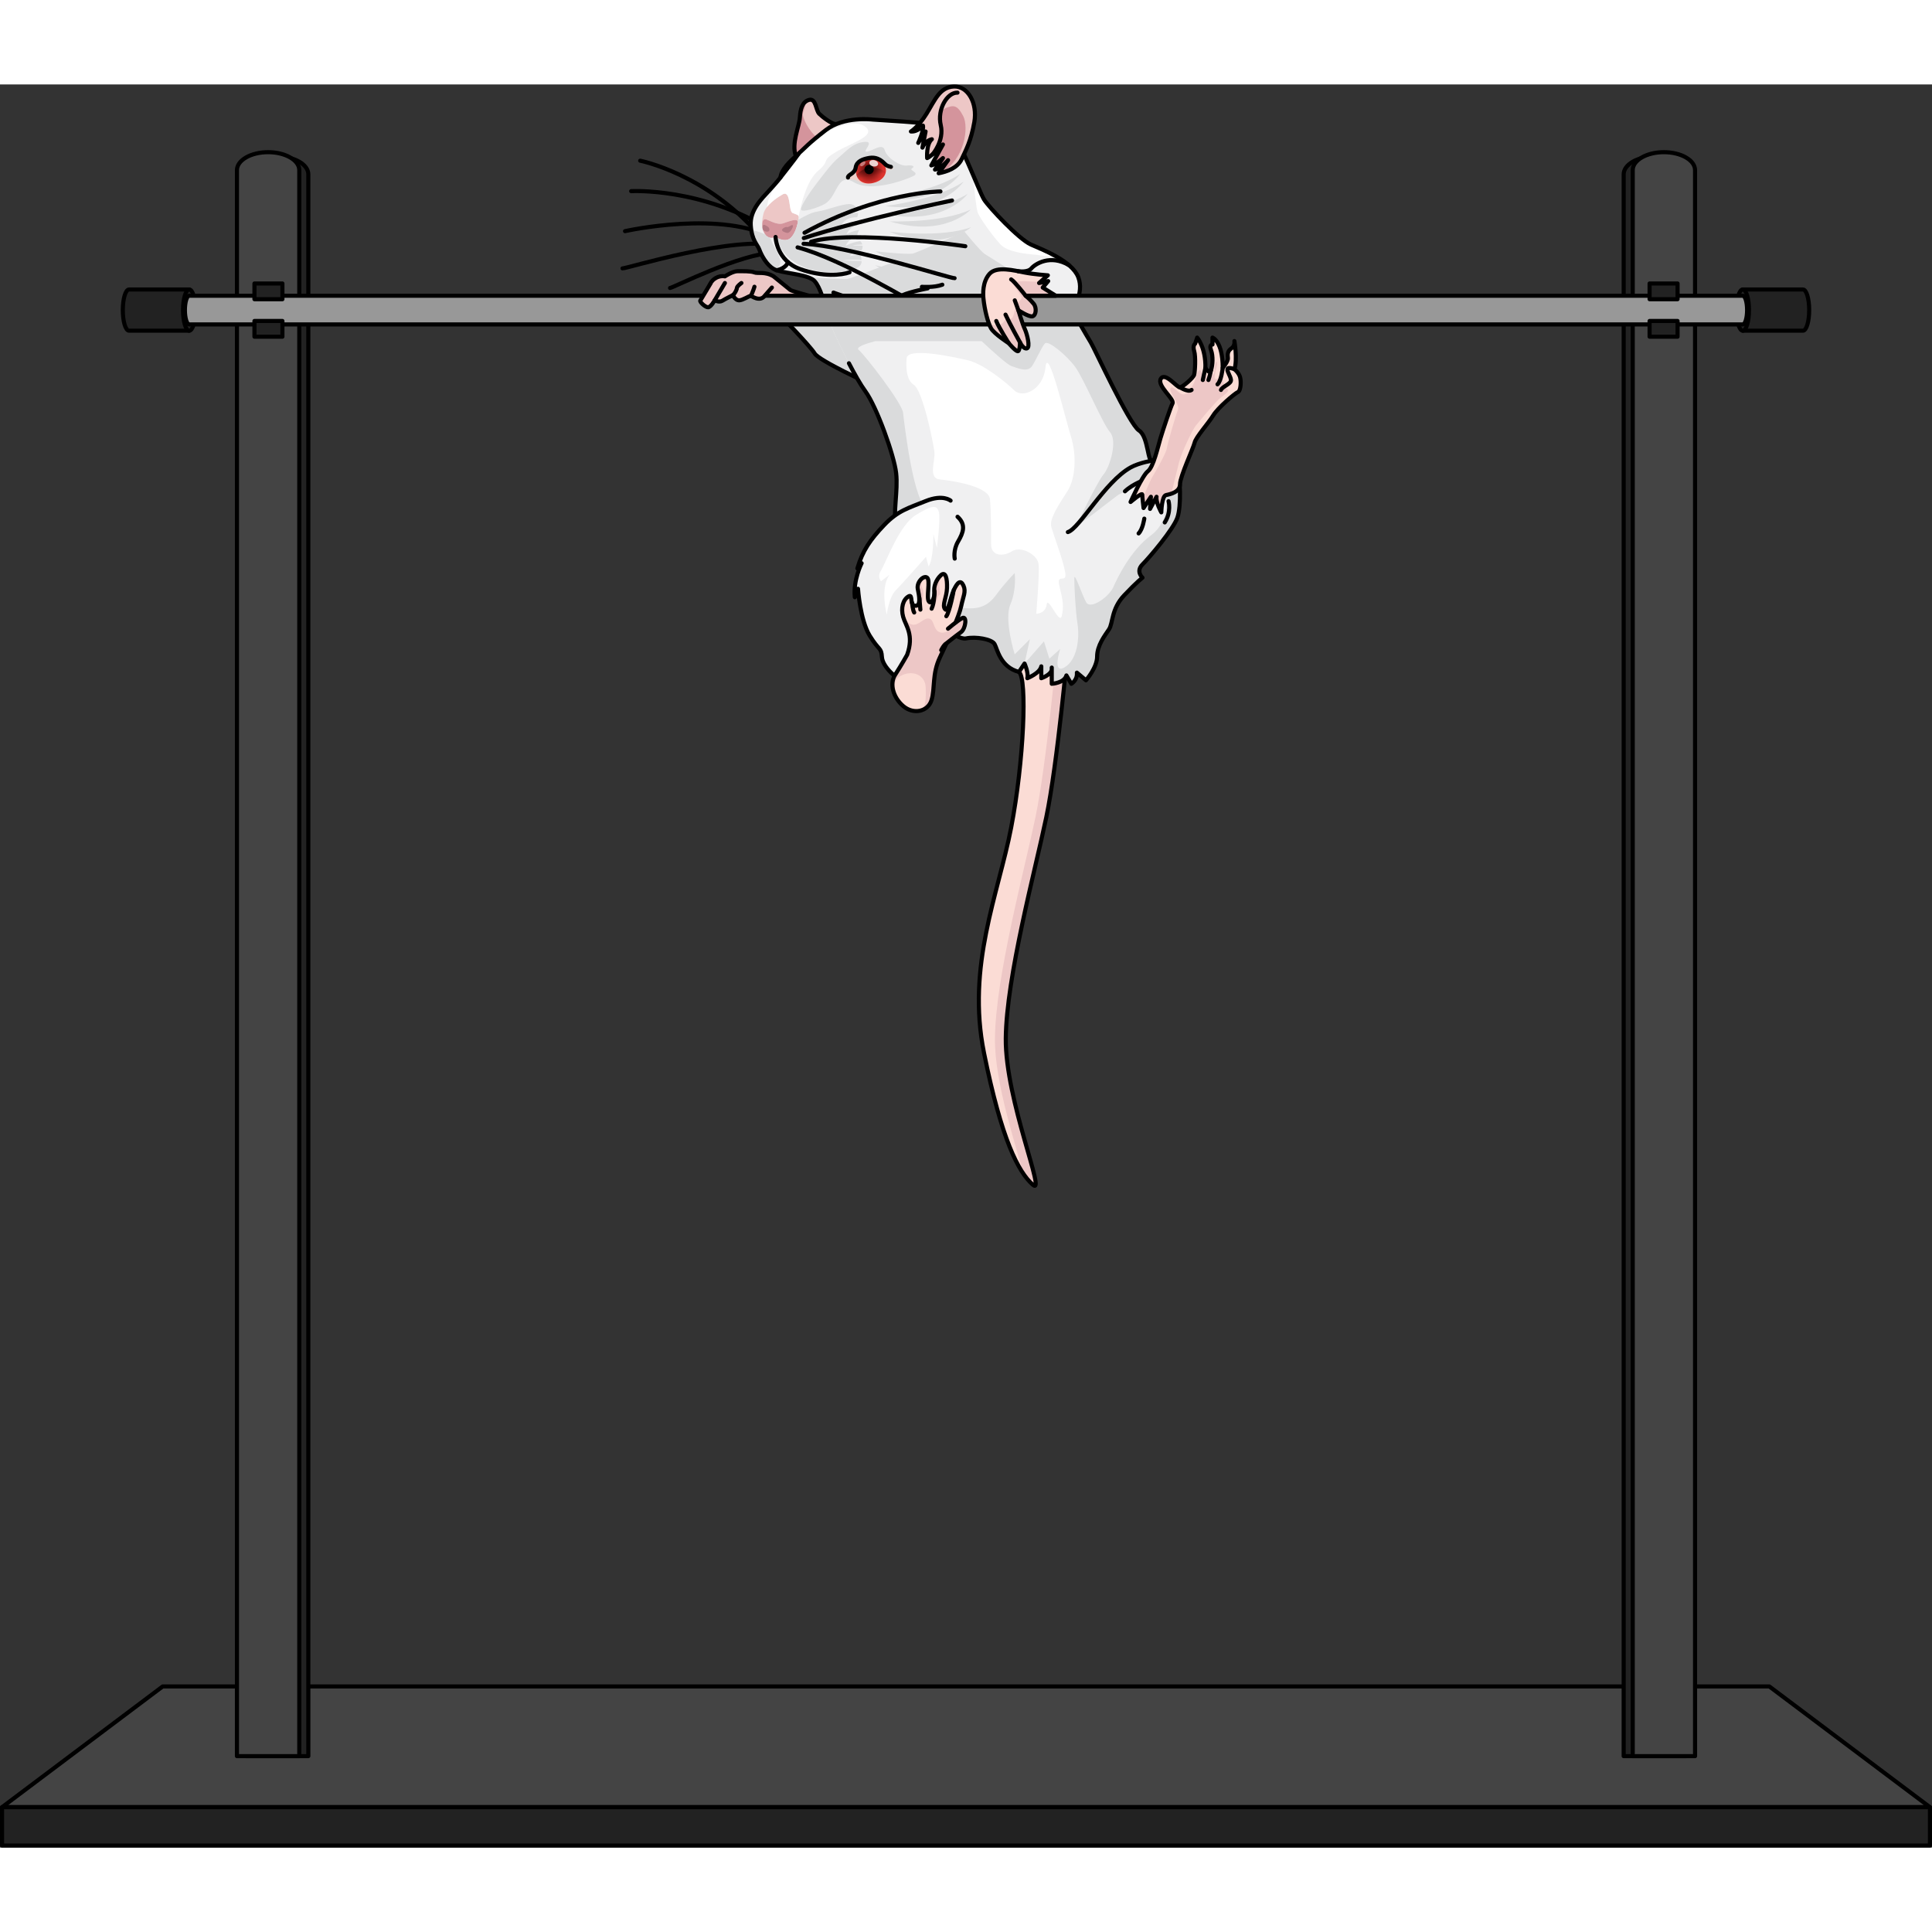 <?xml version="1.0" encoding="utf-8"?>
<!-- Created by: Science Figures, www.sciencefigures.org, Generator: Science Figures Editor -->
<svg version="1.1" id="Camada_1" xmlns="http://www.w3.org/2000/svg" xmlns:xlink="http://www.w3.org/1999/xlink" 
	 width="800px" height="800px" viewBox="0 0 471.504 430.289" enable-background="new 0 0 471.504 430.289"
	 xml:space="preserve">
<rect x="0" y="0" width="471.504" height="430.289" fill="#333333" stroke="none"/>
<g>
	<g>
		<path fill="#FBDCD5" d="M249.695,136.723c0,0-3.063,5.119-1.019,6.652c2.044,1.533,1.214,21.81-1.905,37.991
			c-3.119,16.18-10.917,33.726-6.628,54.975s8.383,29.047,11.892,32.166c3.509,3.119-6.717-20.664-6.575-35.675
			c0.142-15.011,7.16-40.939,9.889-54c2.729-13.061,5.263-41.329,5.263-41.329L249.695,136.723z"/>
		<path fill="#EDC7C6" d="M260.612,137.503l-10.917-0.78c0,0-0.042,0.071-0.104,0.181l8.376,0.598c0,0-2.534,28.267-5.263,41.328
			c-2.729,13.061-9.747,38.989-9.889,54c-0.102,10.889,5.247,26.386,6.855,32.89c0.813,1.209,1.603,2.108,2.366,2.785
			c3.509,3.119-6.717-20.664-6.575-35.675c0.142-15.011,7.16-40.939,9.889-54C258.078,165.77,260.612,137.503,260.612,137.503z"/>
		<path fill="none" stroke="#000000" stroke-linecap="round" stroke-linejoin="round" stroke-miterlimit="10" d="M249.695,136.723
			c0,0-3.063,5.119-1.019,6.652c2.044,1.533,1.214,21.81-1.905,37.991c-3.119,16.18-10.917,33.726-6.628,54.975
			s8.383,29.047,11.892,32.166c3.509,3.119-6.717-20.664-6.575-35.675c0.142-15.011,7.16-40.939,9.889-54
			c2.729-13.061,5.263-41.329,5.263-41.329L249.695,136.723z"/>
	</g>
	<path fill="#DADBDC" d="M212.93,73.289c-0.35,0-13.044-5.859-14.109-7.634c-1.065-1.775-9.069-10.075-9.683-10.585
		c-0.614-0.511-2.504-3.498-2.504-3.498h-14.846c0,0,1.331-2.286,1.687-3.111c0.355-0.825,1.837-1.942,3.435-1.623
		c-0.066-0.037,1.393-1.149,2.471-1.243c1.238-0.108,3.906-0.065,4.705,0.278c0.799,0.343,2.663-0.277,4.705,0.965
		c0,0,3.462,2.811,4.083,3.314s13.503,3.76,13.503,3.76L212.93,73.289z"/>
	<path fill="#EDC7C6" d="M199.33,52.078c-3.122-0.834-6.163-1.689-6.457-1.927c-0.621-0.503-4.084-3.313-4.084-3.313
		c-2.041-1.242-3.906-0.622-4.705-0.965c-0.799-0.343-3.462-0.264-4.705-0.278c-1.243-0.014-2.471,1.243-2.471,1.243
		c-1.598-0.319-3.08,0.798-3.435,1.623c-0.355,0.825-1.687,3.111-1.687,3.111h14.846c0,0,1.889,2.987,2.504,3.498
		c0.121,0.1,0.537,0.512,1.122,1.108h9.07V52.078z"/>
	<path fill="none" stroke="#000000" stroke-linecap="round" stroke-linejoin="round" stroke-miterlimit="10" d="M212.93,73.289
		c-0.35,0-13.044-5.859-14.109-7.634c-1.065-1.775-9.069-10.075-9.683-10.585c-0.614-0.511-2.504-3.498-2.504-3.498h-14.846
		c0,0,1.331-2.286,1.687-3.111c0.355-0.825,1.837-1.942,3.435-1.623c0,0,1.891-1.272,3.134-1.258
		c1.243,0.014,3.243-0.05,4.041,0.293c0.799,0.343,2.663-0.277,4.705,0.965c0,0,3.462,2.811,4.083,3.314s13.503,3.76,13.503,3.76
		L212.93,73.289z"/>
	<g>
		<path fill="none" stroke="#000000" stroke-linecap="round" stroke-linejoin="round" stroke-miterlimit="10" d="M156.24,18.611
			c0,0,16.521,3.284,29.384,18.565"/>
		<path fill="none" stroke="#000000" stroke-linecap="round" stroke-linejoin="round" stroke-miterlimit="10" d="M154.035,26.043
			c0,0,17.433-0.977,34.343,9.71"/>
		<path fill="none" stroke="#000000" stroke-linecap="round" stroke-linejoin="round" stroke-miterlimit="10" d="M152.539,35.805
			c0,0,24.012-5.401,36.693,1.998"/>
		<path fill="none" stroke="#000000" stroke-linecap="round" stroke-linejoin="round" stroke-miterlimit="10" d="M151.92,44.888
			c0.868,0.119,27.363-8.19,38.548-5.498"/>
		<path fill="none" stroke="#000000" stroke-linecap="round" stroke-linejoin="round" stroke-miterlimit="10" d="M163.529,49.67
			c0.851-0.088,17.089-8.403,25.609-8.649"/>
	</g>
	<g>
		<g>
			<g>
				<path fill="#F0F0F1" d="M212.945,8.572c0,0-6.955-0.885-11.409,2.563c-4.454,3.448-4.921,4.214-6.922,6.002
					c-2.001,1.788-3.858,3.546-4.156,5.589c0,0-0.637,0.894-2.639,3.065c-2.001,2.171-4.86,4.949-4.596,8.653
					c0.265,3.703,1.636,4.597,2.1,5.874c0.464,1.277,1.706,3.703,3.511,4.725c1.806,1.022,7.152,1.131,9.468,2.535
					c2.315,1.405,3.782,9.792,5.108,12.687c1.327,2.895,5.068,10.9,7.796,14.646c2.727,3.747,6.985,15.498,7.496,19.926
					c0.511,4.428-0.852,9.708,0,13.625c0,0-5.838,2.214-5.474,7.834c0.364,5.62,7.653,10.559,10.225,11.922
					c2.572,1.363,9.933,7.494,12.298,6.983c2.365-0.511,6.282,0.17,6.964,1.363c0.681,1.192,1.362,5.62,5.961,6.812l1.363-2.044
					c0,0,1.022,2.214,0.681,3.576c0,0,3.066-1.192,3.406-2.895v2.895c0,0,2.555-0.852,2.555-2.214c0-1.362,0,1.363,0,1.363v2.214
					c0,0,3.066-0.17,3.577-2.044l1.192,2.044c0,0,1.533-0.852,1.362-2.725l2.214,1.873c0,0,2.725-3.065,2.725-5.79
					c0-2.725,1.873-5.109,2.895-6.642c1.022-1.533,0.511-4.939,3.747-8.345c3.236-3.406,4.428-4.258,4.428-4.258
					s-1.703-1.533,0-3.236c1.703-1.703,7.494-8.515,8.515-11.411c1.022-2.895,0.681-10.048,0-11.751
					c-0.681-1.703-4.598-3.236-5.961-2.214c-1.362,1.022-1.022-5.79-3.406-7.323c-2.384-1.533-10.9-20.096-11.751-21.459
					c-0.852-1.362-4.598-7.92-4.598-7.92s3.065-4.032,1.533-8.02c-1.533-3.987-8.686-6.709-11.581-7.988
					c-2.895-1.279-10.218-9.082-11.411-10.971c-1.192-1.889-6.493-16.279-8.693-17.344S225.21,9.328,212.945,8.572z"/>
				<path fill="#FFFFFF" d="M251.571,39.063c-2.895-1.279-10.218-9.081-11.41-10.971c-0.452-0.715-1.492-3.223-2.73-6.12
					c0.32,3.5,0.84,8.589,1.234,9.442c0.61,1.321,3.252,5.183,5.487,7.621c2.236,2.439,9.044,2.439,9.45,2.642
					c0.174,0.087,2.176,0.267,4.406,0.445C255.628,40.744,253.047,39.715,251.571,39.063z"/>
				<path fill="#DADBDC" d="M240.315,41.369c-1.04-0.65-4.939-5.459-4.939-5.459s-11.176,4.939-12.476,5.329
					c-1.3,0.39-9.228-0.52-9.228-0.52l4.419,2.599c0,0-10.397,4.029-11.307,4.159c-0.607,0.086-5.954-0.174-9.448-0.356
					c0.359,0.136,0.685,0.287,0.966,0.457c1.525,0.925,2.681,4.878,3.672,8.298l53.286-2.03l-4.419-5.848
					C250.841,47.997,241.354,42.019,240.315,41.369z"/>
				<path fill="#FFFFFF" d="M221.259,67.04c0,0-0.565,4.802,1.695,6.214c2.26,1.412,4.802,14.124,5.085,16.383
					c0.283,2.26-1.695,6.497,1.412,6.779c3.107,0.283,11.864,1.695,12.146,4.802c0.282,3.107,0.282,8.192,0.282,11.016
					c0,2.825,2.825,3.107,5.085,1.695c2.26-1.412,6.214,0.848,6.497,3.107c0.283,2.26-0.565,12.146-0.565,12.146s2.26,0,2.542-2.26
					c0.283-2.26,3.107,5.084,3.672,2.825c0.565-2.26,0.283-3.955-0.565-7.344c-0.847-3.39,1.977-0.282,1.412-3.39
					c-0.565-3.107-2.825-9.039-3.39-11.017c-0.565-1.977,1.977-5.649,3.955-8.757s2.26-8.757,0.847-13.276
					c-1.412-4.52-5.649-22.598-6.214-16.948c-0.565,5.649-5.649,7.627-7.627,5.649c-1.977-1.977-7.627-6.497-11.299-7.344
					C232.558,66.475,220.977,63.933,221.259,67.04z"/>
				<path fill="#DADBDC" d="M274.393,124.641c3.236-3.406,4.428-4.258,4.428-4.258s-1.703-1.533,0-3.236
					c1.703-1.703,7.494-8.515,8.516-11.411c1.022-2.896,0.681-10.048,0-11.751c-0.681-1.703-4.599-3.236-5.961-2.214
					c-1.362,1.022-1.022-5.791-3.406-7.323s-10.9-20.096-11.751-21.459c-0.719-1.151-3.497-5.995-4.344-7.475h-60.005
					c0.555,1.91,1.058,3.696,1.541,4.75c1.327,2.895,5.068,10.9,7.796,14.647c2.727,3.747,6.985,15.498,7.496,19.926
					c0.511,4.428-0.852,9.708,0,13.625c0,0-5.838,2.214-5.473,7.834c0.364,5.62,7.653,10.559,10.225,11.921
					c2.571,1.363,9.933,7.494,12.298,6.983c2.365-0.511,6.283,0.17,6.963,1.362c0.681,1.192,1.363,5.62,5.961,6.812l1.363-2.044
					c0,0,1.022,2.214,0.681,3.576c0,0,3.066-1.192,3.406-2.895v2.895c0,0,2.555-0.851,2.555-2.214c0,0.513,0,1.363,0,1.363v2.214
					c0,0,3.065-0.17,3.576-2.044l1.192,2.044c0,0,1.533-0.852,1.363-2.725l2.214,1.873c0,0,2.725-3.066,2.725-5.791
					c0-2.725,1.873-5.109,2.895-6.642C271.668,131.453,271.157,128.047,274.393,124.641z M265.089,126.392
					c-1.058-1.851-2.909-7.67-2.909-5.818c0,1.851,0.264,7.67,0.793,11.108c0.529,3.438-0.055,8.783-3.174,10.579
					c-3.118,1.796-1.058-4.496-1.058-4.496l-2.645,2.38l-1.322-4.232l-4.735,5.418l1.297-5.947l-3.703,3.702
					c0,0-2.645-8.463-1.058-12.166c1.586-3.703,1.058-7.67,1.058-7.67s-2.38,2.38-4.496,5.289c-2.116,2.909-4.496,3.703-8.463,3.174
					c-3.967-0.529-15.339-8.727-16.133-10.314c-0.793-1.587,5.818-7.405,9.257-7.67c3.438-0.264,6.876-0.793,6.876-0.793
					s-4.76-5.29-8.199-5.554c-3.438-0.264-5.818-20.893-6.083-23.274c-0.264-2.38-9.256-14.017-10.843-15.339
					c-0.756-0.63,1.491-1.44,4.05-2.116h25.977c2.617,2.446,6.275,5.753,7.264,6.083c1.587,0.529,3.967,1.587,5.025,0
					c1.058-1.587,2.38-4.76,3.174-5.554c0.794-0.793,5.29,2.909,7.405,5.818c2.116,2.909,6.612,13.752,8.463,15.868
					c1.851,2.116,0,8.463-1.587,10.314c-1.587,1.851-6.876,12.959-6.876,12.959s8.728-6.612,10.05-7.67
					c1.322-1.058,6.083-2.909,9.521-2.645c3.438,0.264,3.967,8.463-1.058,12.166c-5.025,3.702-8.199,10.314-9.257,12.694
					C270.642,125.07,266.146,128.244,265.089,126.392z"/>
				<g>
					<g>
						<g>
							<g id="XMLID_43_">
								<g>
									<path fill="#EDC7C6" d="M194.707,33.694c0.179-1.195-2.105-0.327-3.505,0.179c-1.465,0.531-3.187-0.598-4.142-0.914
										c-0.956-0.323-1.068,0.694-1.042,1.614c-0.082-0.751-0.02-1.696,0.281-2.952c0.633-2.677,4.903-4.899,4.903-4.899
										c1.849-0.639,1.211,4.199,2.228,4.643c1.021,0.444,1.466,0.383,1.466,1.011C194.896,32.591,194.84,33.081,194.707,33.694z"
										/>
									<path fill="#D4949C" d="M194.666,33.873c-0.265,1.175-0.797,2.707-1.681,3.555c-1.399,1.348-3.708-0.204-3.708-0.204
										c-0.904,0.383-2.023,0.256-2.595-0.7c-0.209-0.342-0.527-0.973-0.543-1.18c-0.051-0.189-0.101-0.551-0.121-0.771
										c-0.025-0.92,0.087-1.936,1.042-1.614c0.955,0.316,2.677,1.445,4.142,0.914c1.4-0.506,3.683-1.374,3.505-0.179
										C194.697,33.751,194.686,33.807,194.666,33.873z"/>
									<path fill="#B27983" d="M186.682,34.318c0.761,0.362,1.144,0.613,1.083,1.251c-0.066,0.613-1.404,0.383-1.609-0.24
										c-0.01-0.025-0.015-0.051-0.021-0.077c0,0-0.005-0.025-0.01-0.066C186.094,34.93,186.018,34.011,186.682,34.318z"/>
									<path fill="#B27983" d="M192.112,34.808c0.409,0.092,1.282-0.838,1.39-0.347c0.113,0.495-0.792,1.89-1.39,1.778
										c-0.623-0.113-1.441-0.465-1.225-0.843C191.095,35.012,191.703,34.721,192.112,34.808z"/>
									<path fill="#EDC7C6" d="M200.68,7.816c1.022,0.833,2.503,1.834,3.203,1.844c-0.735,0.358-1.522,0.838-2.345,1.476
										c-4.454,3.448-4.919,4.214-6.921,6.002c-0.133,0.118-0.256,0.23-0.378,0.342c-1.164-3.055,0.843-7.259,0.971-9.409
										c0.046-0.73,0.133-1.415,0.296-2.017c0.24-0.894,0.644-1.604,1.308-2.002c0.204-0.133,0.434-0.23,0.69-0.291
										c1.654-0.409,1.594,2.574,2.436,3.402C200.128,7.346,200.383,7.576,200.68,7.816z"/>
								</g>
							</g>
						</g>
					</g>
				</g>
				<path fill="#DADBDC" d="M208.551,47.208c9.174,5.016,14.798,0.949,14.798,0.949C217.688,49.501,208.551,47.208,208.551,47.208z
					 M210.306,40.403c1.021-2.214-1.873-2.384-0.852-4.427c1.021-2.043-1.703-2.214-0.681-3.065
					c1.022-0.851,0.852-2.894-0.681-3.576c-1.533-0.681-6.13,1.362-8.684,1.703c-1.27,0.169-3.081,1.103-4.581,1.998
					c-0.03,0.196-0.068,0.413-0.12,0.658c-0.01,0.056-0.021,0.112-0.041,0.179c-0.265,1.175-0.797,2.707-1.681,3.555
					c-1.036,0.999-2.568,0.407-3.296,0.032c1.29,6.493,9.414,9.187,16.019,8.22C212.69,44.66,209.284,42.616,210.306,40.403z
					 M187.782,37.353c-0.412-0.109-0.785-0.355-1.053-0.766c-0.736-0.367-1.649-0.619-2.644-0.951
					c-0.316-0.105-0.574-0.281-0.793-0.494c0.376,3.126,1.598,3.986,2.032,5.179c0.465,1.277,1.706,3.703,3.515,4.725
					c0.034,0.019,0.072,0.038,0.108,0.057c3.471-1.071-0.145-5.212-0.604-6.742C188.219,37.954,188.028,37.627,187.782,37.353z
					 M201.282,29.165c3.235-1.873,2.894-7.832,7.151-5.278c4.257,2.554,12.77-0.681,14.473-1.532
					c1.703-0.851-1.192-1.362-0.34-1.873s0.17-0.851-1.363-0.681c-1.532,0.17-4.767-1.873-5.278-3.746
					c-0.511-1.873-3.007,0.189-4.369,0.359c-1.363,0.17,2.214-2.724-0.681-2.384c-2.895,0.341-4.257,2.214-6.13,3.746
					c-1.873,1.532-4.314,4.919-5.507,6.452c-1.192,1.532-3.916,5.448-3.746,6.3C195.663,31.379,199.743,30.056,201.282,29.165z
					 M217.053,35.933c13.076,5.242,19.949-1.097,19.949-1.097C229.644,37.539,217.053,35.933,217.053,35.933z M235.165,23.716
					c-6.47,4.427-19.07,5.959-19.07,5.959C230.058,31.549,235.165,23.716,235.165,23.716z M213.502,44.109
					c10.776,5.891,17.382,1.115,17.382,1.115C224.235,46.802,213.502,44.109,213.502,44.109z M214.861,42.072
					c12.361,6.757,19.938,1.279,19.938,1.279C227.173,45.161,214.861,42.072,214.861,42.072z M234.314,21.843
					c-6.47,4.427-19.07,5.959-19.07,5.959C229.207,29.676,234.314,21.843,234.314,21.843z M217.131,33.422
					c13.495,4.042,19.769-2.891,19.769-2.891C229.815,33.887,217.131,33.422,217.131,33.422z M236.151,26.714
					c-6.668,4.123-19.325,5.072-19.325,5.072C230.687,34.302,236.151,26.714,236.151,26.714z"/>
				<path fill="#FFFFFF" d="M210.874,10.113c-3.1-1.993-9.842,1.77-11.583,2.808c-2.451,2.009-3.075,2.79-4.674,4.217
					c-0.133,0.118-0.256,0.23-0.378,0.342c-1.762,1.629-3.499,3.336-3.781,5.245l0,0c0,0,0,0,0,0c-0.001,0-0.001,0.001-0.001,0.001
					c0,0-0.002,0.003-0.002,0.003c-2.991,5.109-2.886,5.008-3.29,7.213c1.443-1.866,4.038-3.222,4.038-3.222
					c1.849-0.639,1.211,4.199,2.228,4.643c1.021,0.444,1.466,0.383,1.466,1.011c0,0,1.363-8.405,4.683-11.214
					c3.32-2.809,0.568-2.365,4.399-4.664C207.809,14.2,214.45,12.412,210.874,10.113z"/>
				<path fill="#D4949C" d="M196.003,6.833c0.433-1.154,0.74-2.182,0.299-2.358c-0.371,0.404-0.626,0.944-0.797,1.579
					c-0.163,0.602-0.25,1.287-0.296,2.017c-0.128,2.151-2.135,6.355-0.971,9.409c0.123-0.112,0.245-0.225,0.378-0.342
					c1.606-1.435,2.227-2.214,4.709-4.247C197.66,11.632,195.556,8.024,196.003,6.833z"/>
				<g>
					<path fill="#F0F0F1" d="M215.821,31.527c0,0-6.305-2.207-10.551-0.27L215.821,31.527z"/>
					<path fill="#F0F0F1" d="M213.36,43.204c0,0-4.823-0.825-7.646-0.216L213.36,43.204z"/>
					<path fill="#F0F0F1" d="M215.689,39.501c0,0-4.823-0.822-7.646-0.214L215.689,39.501z"/>
					<path fill="#F0F0F1" d="M207.341,41.965c0,0,2.856-1.138,8.311-0.026C215.652,41.939,210.113,38.766,207.341,41.965z"/>
					<path fill="#F0F0F1" d="M206.377,39.404c0,0,2.549-1.815,8.277-1.186C214.654,38.218,208.299,35.033,206.377,39.404z"/>
					<path fill="#F0F0F1" d="M206.59,36.586c0,0,2.549-1.815,8.277-1.186C214.867,35.4,208.513,32.213,206.59,36.586z"/>
					<path fill="#F0F0F1" d="M205.121,34.729c0,0,2.548-1.814,8.277-1.188C213.398,33.541,207.044,30.354,205.121,34.729z"/>
				</g>
				<path fill="none" stroke="#000000" stroke-linecap="round" stroke-linejoin="round" stroke-miterlimit="10" d="M207.182,68.046
					c1.336,2.582,2.785,5.163,4.024,6.865c2.727,3.747,6.985,15.498,7.496,19.926c0.511,4.428-0.852,9.708,0,13.625
					c0,0-5.838,2.214-5.474,7.834c0.364,5.62,7.653,10.559,10.225,11.922c2.572,1.363,9.933,7.494,12.298,6.983
					c2.365-0.511,6.282,0.17,6.964,1.363c0.681,1.192,1.362,5.62,5.961,6.812l1.363-2.044c0,0,1.022,2.214,0.681,3.576
					c0,0,3.066-1.192,3.406-2.895v2.895c0,0,2.555-0.852,2.555-2.214c0-1.362,0,1.363,0,1.363v2.214c0,0,3.066-0.17,3.577-2.044
					l1.192,2.044c0,0,1.533-0.852,1.362-2.725l2.214,1.873c0,0,2.725-3.065,2.725-5.79c0-2.725,1.873-5.109,2.895-6.642
					c1.022-1.533,0.511-4.939,3.747-8.345c3.236-3.406,4.428-4.258,4.428-4.258s-1.703-1.533,0-3.236
					c1.703-1.703,7.494-8.515,8.515-11.411c1.022-2.895,0.681-10.048,0-11.751c-0.681-1.703-4.598-3.236-5.961-2.214
					c-1.362,1.022-1.022-5.79-3.406-7.323c-2.384-1.533-10.9-20.096-11.751-21.459c-0.852-1.362-4.598-7.92-4.598-7.92
					s3.065-4.032,1.533-8.02c-1.533-3.987-8.686-6.709-11.581-7.988c-2.895-1.279-10.218-9.082-11.411-10.971
					c-1.192-1.889-6.493-16.279-8.693-17.344s-6.257-1.42-18.523-2.175c0,0-6.955-0.885-11.409,2.563
					c-4.454,3.448-4.921,4.214-6.922,6.002c-2.001,1.788-3.858,3.546-4.156,5.589c0,0-0.637,0.894-2.639,3.065
					c-2.001,2.171-4.86,4.949-4.596,8.653c0.265,3.703,1.636,4.597,2.1,5.874c0.464,1.277,1.706,3.703,3.511,4.725
					c1.806,1.022,7.152,1.131,9.468,2.535c1.406,0.853,2.499,4.282,3.438,7.492"/>
				<path fill="none" stroke="#000000" stroke-linecap="round" stroke-linejoin="round" stroke-miterlimit="10" d="M190.458,22.726
					c0,0,3.848-4.899,4.438-5.796"/>
				<path fill="none" stroke="#000000" stroke-linecap="round" stroke-linejoin="round" stroke-miterlimit="10" d="M260.612,109.247
					c2.817-0.84,9.03-12.282,15.303-15.767c2.15-1.194,5.46-1.709,5.46-1.709"/>
				<path fill="none" stroke="#000000" stroke-linecap="round" stroke-linejoin="round" stroke-miterlimit="10" d="M220.266,51.428
					c2.043-0.894,6.13-1.66,6.13-1.66l-1.405-0.383c0,0,2.937,0.255,4.98-0.511"/>
				<path fill="none" stroke="#000000" stroke-linecap="round" stroke-linejoin="round" stroke-miterlimit="10" d="M203.41,50.789
					c0,0,3.193,1.277,5.108,1.405c1.916,0.128,4.725,2.043,5.747,2.554"/>
				<path fill="none" stroke="#000000" stroke-linecap="round" stroke-linejoin="round" stroke-miterlimit="10" d="M189.277,37.224
					c0,0,0.183,5.802,6.045,7.861c5.565,1.956,10.131,1.448,12.004,0.766"/>
				<path fill="none" stroke="#000000" stroke-linecap="round" stroke-linejoin="round" stroke-miterlimit="10" d="M192.289,43.421
					c0,0-0.349,1.451-2.83,1.941"/>
				<path fill="none" stroke="#000000" stroke-linecap="round" stroke-linejoin="round" stroke-miterlimit="10" d="M203.879,9.658
					c-0.898-0.013-3.102-1.669-3.943-2.497c-0.841-0.828-0.778-3.81-2.434-3.402c-1.656,0.408-2.167,2.164-2.294,4.312
					s-2.136,6.352-0.972,9.411"/>
				<path fill="#EDC7C6" d="M237.222,3.74c-0.434-1.001-1.057-1.829-1.808-2.396c-0.424-0.327-0.894-0.562-1.395-0.7
					c-0.393-0.107-0.807-0.158-1.236-0.138c-3.448,0.158-4.597,3.289-6.641,6.61c-2.043,3.32-3.831,4.362-3.831,4.362
					c1.66,0.148,2.938-1.425,2.938-1.425c0.234,1.226-1.058,4.015-1.14,4.204l1.778-2.779l-0.766,3.938
					c0.766-1.788,2.299-2.043,2.299-2.043c-1.405,1.15-1.149,4.598-1.149,4.598c0.322-0.122,0.817-0.49,1.349-0.94
					c0,0,0,0,0.006-0.005c1.164-0.991,2.503-2.375,2.503-2.375l-2.835,5.108c1.15-0.255,2.835-1.788,2.835-1.788l-1.941,2.809
					c1.389-0.229,2.881-1.93,3.152-2.247l-2.258,3.141c2.043-0.383,4.597-1.277,5.619-3.448c1.021-2.171,2.298-4.47,3.09-9.067
					C238.131,7.173,237.886,5.262,237.222,3.74z"/>
				<path fill="#D4949C" d="M235.073,7.729c-1.525-2.964-2.541-2.625-4.319-1.948c-1.778,0.677-1.016,4.827-1.185,7.537
					c-0.063,1-0.564,2.069-1.171,3.02c0.913-0.842,1.73-1.687,1.73-1.687l-2.835,5.108c1.15-0.255,2.835-1.788,2.835-1.788
					l-1.941,2.809c1.389-0.229,2.881-1.93,3.152-2.247l-2.258,3.141c0.209-0.039,0.425-0.085,0.643-0.136
					C235.506,18.212,236.476,10.459,235.073,7.729z"/>
				<path fill="none" stroke="#000000" stroke-linecap="round" stroke-linejoin="round" stroke-miterlimit="10" d="M222.31,11.478
					c0,0,1.788-1.043,3.831-4.363c2.043-3.32,3.193-6.453,6.641-6.61c3.448-0.158,5.798,4.056,5.006,8.654
					c-0.792,4.597-2.069,6.896-3.09,9.067c-1.022,2.171-3.576,3.065-5.619,3.448l2.299-3.193c0,0-1.66,2.043-3.193,2.299
					l1.941-2.809c0,0-1.686,1.532-2.835,1.788l2.835-5.108c0,0-2.835,2.937-3.857,3.32c0,0-0.256-3.448,1.149-4.597
					c0,0-1.533,0.255-2.298,2.043l0.766-3.938l-1.788,2.788c0,0,1.393-2.945,1.149-4.214
					C225.247,10.052,223.97,11.626,222.31,11.478z"/>
				<path fill="none" stroke="#000000" stroke-linecap="round" stroke-linejoin="round" stroke-miterlimit="10" d="M227.615,17.031
					c0,0,2.868-3.275,1.974-7.106c-0.894-3.831,1.554-8.009,4.086-7.918"/>
			</g>
			<g>
				<path fill="#EED1CB" d="M215.912,19.355c0.451,0.476,0.743,0.566,1.514,0.762c0.771,0.195,0.632,0.553,0.18,0.652
					c-0.453,0.1-0.898-0.276-1.213,0.449c-0.316,0.726-0.607,2.211-3.331,2.844c-2.722,0.633-3.355-0.43-4.374-0.752
					c-1.017-0.324-1.611,0.13-1.73-0.589c-0.123-0.718,1.635-0.848,1.869-2.43c0.237-1.583,1.779-2.03,2.91-2.278
					C213.04,17.726,214.394,17.756,215.912,19.355z"/>
				<g>
					
						<radialGradient id="SVGID_1_" cx="594.899" cy="-261.105" r="5.324" gradientTransform="matrix(0.963 -0.27 0.27 0.963 -290.255 432.845)" gradientUnits="userSpaceOnUse">
						<stop  offset="0" style="stop-color:#480000"/>
						<stop  offset="0.64" style="stop-color:#DC332E"/>
					</radialGradient>
					<path fill="url(#SVGID_1_)" d="M208.97,21.934c0.376,1.709,2.028,2.58,4.092,2.127c2.064-0.453,3.461-1.919,3.085-3.628
						c-0.374-1.708-2.347-2.874-4.411-2.421C209.671,18.465,208.595,20.226,208.97,21.934z"/>
				</g>
				
					<linearGradient id="SVGID_00000156553440524511228100000013502647171803656612_" gradientUnits="userSpaceOnUse" x1="612.968" y1="-243.37" x2="612.968" y2="-247.184" gradientTransform="matrix(-0.977 0.214 0.214 0.977 863.966 130.414)">
					<stop  offset="0.382" style="stop-color:#000000;stop-opacity:0"/>
					<stop  offset="1" style="stop-color:#000000"/>
				</linearGradient>
				<path opacity="0.4" fill="url(#SVGID_00000156553440524511228100000013502647171803656612_)" d="M211.787,20.425
					c1.595-0.35,3.166,0.094,4.339,1.053c-0.262,1.235-1.456,2.219-3.079,2.576c-1.99,0.436-3.587-0.365-4.036-1.957
					C209.709,21.282,210.655,20.673,211.787,20.425z"/>
				<path fill="#101010" stroke="#000000" stroke-linecap="round" stroke-linejoin="round" stroke-miterlimit="10" d="
					M211.475,20.897c0.076,0.348,0.418,0.568,0.764,0.491c0.349-0.077,0.567-0.419,0.492-0.767c-0.077-0.347-0.419-0.566-0.767-0.49
					C211.617,20.208,211.399,20.55,211.475,20.897z"/>
				<path opacity="0.8" fill="#FFFFFF" d="M212.168,18.994c-0.098,0.415,0.298,0.864,0.885,1.001
					c0.585,0.137,1.139-0.088,1.237-0.503c0.098-0.416-0.299-0.864-0.884-1.002C212.819,18.352,212.264,18.578,212.168,18.994z"/>
				<path opacity="0.4" fill="#FFFFFF" d="M209.992,19.87c0.168,0.182,0.56,0.092,0.873-0.199c0.312-0.29,0.432-0.673,0.265-0.855
					c-0.168-0.181-0.559-0.09-0.873,0.2C209.943,19.306,209.826,19.689,209.992,19.87z"/>
				<path fill="none" stroke="#000000" stroke-linecap="round" stroke-linejoin="round" stroke-miterlimit="10" d="M206.958,22.72
					c-0.123-0.718,1.635-0.848,1.869-2.43c0.237-1.583,1.779-2.03,2.91-2.278c1.304-0.286,2.658-0.256,4.176,1.343
					c0.451,0.476,0.743,0.566,1.514,0.762"/>
			</g>
		</g>
		<g>
			<path fill="none" stroke="#000000" stroke-linecap="round" stroke-linejoin="round" stroke-miterlimit="10" d="M229.517,26.117
				c0,0-14.887,0.047-33.173,10.08"/>
			<path fill="none" stroke="#000000" stroke-linecap="round" stroke-linejoin="round" stroke-miterlimit="10" d="M232.337,28.319
				c0,0-22.092,4.612-36.168,9.178"/>
			<path fill="none" stroke="#000000" stroke-linecap="round" stroke-linejoin="round" stroke-miterlimit="10" d="M235.585,39.484
				c0,0-27.776-4.093-37.636-1.091"/>
			<path fill="none" stroke="#000000" stroke-linecap="round" stroke-linejoin="round" stroke-miterlimit="10" d="M232.965,47.28
				c-0.835,0.15-25.679-7.87-36.851-8.399"/>
			<path fill="none" stroke="#000000" stroke-linecap="round" stroke-linejoin="round" stroke-miterlimit="10" d="M224.426,53.911
				c-0.82-0.056-18.435-11.137-29.777-14.147"/>
		</g>
	</g>
	<g>
		<polygon fill="#444444" stroke="#000000" stroke-linecap="round" stroke-linejoin="round" stroke-miterlimit="10" points="
			471.004,420.432 0.5,420.432 39.709,390.964 431.795,390.964 		"/>
		
			<rect x="0.5" y="420.432" fill="#222222" stroke="#000000" stroke-linecap="round" stroke-linejoin="round" stroke-miterlimit="10" width="470.504" height="9.357"/>
		<g>
			<path fill="#222222" stroke="#000000" stroke-linecap="round" stroke-linejoin="round" stroke-miterlimit="10" d="M67.641,17.561
				c-4.201,0-7.607,1.965-7.607,4.388v386.03h15.214V21.949C75.248,19.526,71.842,17.561,67.641,17.561z"/>
			<path fill="#222222" stroke="#000000" stroke-linecap="round" stroke-linejoin="round" stroke-miterlimit="10" d="
				M403.862,17.561c-4.201,0-7.607,1.965-7.607,4.388v386.03h15.214V21.949C411.469,19.526,408.063,17.561,403.862,17.561z"/>
		</g>
		<g>
			<path fill="#444444" stroke="#000000" stroke-linecap="round" stroke-linejoin="round" stroke-miterlimit="10" d="M65.433,16.53
				c-4.201,0-7.607,1.964-7.607,4.388v387.061H73.04V20.918C73.04,18.494,69.634,16.53,65.433,16.53z"/>
			<path fill="#444444" stroke="#000000" stroke-linecap="round" stroke-linejoin="round" stroke-miterlimit="10" d="M406.07,16.53
				c-4.201,0-7.607,1.964-7.607,4.388v387.061h15.214V20.918C413.677,18.494,410.272,16.53,406.07,16.53z"/>
		</g>
		<g>
			<g>
				<path fill="#222222" stroke="#000000" stroke-linecap="round" stroke-linejoin="round" stroke-miterlimit="10" d="
					M31.487,50.045c-0.838,0-1.517,2.25-1.517,5.025c0,2.775,0.679,5.025,1.517,5.025h14.696v-10.05H31.487z"/>
				<path fill="#222222" stroke="#000000" stroke-linecap="round" stroke-linejoin="round" stroke-miterlimit="10" d="M47.7,55.07
					c0,2.775-0.679,5.025-1.517,5.025s-1.517-2.25-1.517-5.025c0-2.775,0.679-5.025,1.517-5.025S47.7,52.295,47.7,55.07z"/>
			</g>
			<g>
				<path fill="#222222" stroke="#000000" stroke-linecap="round" stroke-linejoin="round" stroke-miterlimit="10" d="
					M440.016,60.095c0.838,0,1.517-2.25,1.517-5.025c0-2.775-0.679-5.025-1.517-5.025H425.32v10.05H440.016z"/>
				<path fill="#222222" stroke="#000000" stroke-linecap="round" stroke-linejoin="round" stroke-miterlimit="10" d="
					M423.803,55.07c0-2.775,0.679-5.025,1.517-5.025s1.517,2.25,1.517,5.025s-0.679,5.025-1.517,5.025S423.803,57.845,423.803,55.07
					z"/>
			</g>
			<path fill="#989898" stroke="#000000" stroke-linecap="round" stroke-linejoin="round" stroke-miterlimit="10" d="M425.32,51.572
				H46.183l0,0c-0.583,0-1.056,1.566-1.056,3.498c0,1.932,0.473,3.498,1.056,3.498v0H425.32c0.583,0,1.056-1.566,1.056-3.498
				C426.376,53.138,425.903,51.572,425.32,51.572z"/>
		</g>
		<g>
			<g>
				
					<rect x="62.096" y="48.576" fill="#222222" stroke="#000000" stroke-linecap="round" stroke-linejoin="round" stroke-miterlimit="10" width="6.827" height="3.84"/>
				
					<rect x="62.096" y="57.724" fill="#222222" stroke="#000000" stroke-linecap="round" stroke-linejoin="round" stroke-miterlimit="10" width="6.827" height="3.84"/>
			</g>
			<g>
				
					<rect x="402.581" y="48.576" fill="#222222" stroke="#000000" stroke-linecap="round" stroke-linejoin="round" stroke-miterlimit="10" width="6.827" height="3.84"/>
				
					<rect x="402.581" y="57.724" fill="#222222" stroke="#000000" stroke-linecap="round" stroke-linejoin="round" stroke-miterlimit="10" width="6.827" height="3.84"/>
			</g>
		</g>
	</g>
	<g>
		<path fill="#FBDCD5" d="M257.668,51.565h-7.361c0,0,1.178,0.982,1.963,1.967c0.785,0.985,0.589,2.843-0.294,3.056
			c-0.883,0.213-3.435-1.47-3.435-1.47s0.982,3.319,1.57,4.595c0.589,1.276,1.374,4.515,0.491,4.711
			c-0.883,0.196-1.669-1.472-1.669-1.472s0,2.258-0.589,2.159c-0.589-0.098-2.159-1.963-2.159-1.963s-3.533-2.257-4.319-3.632
			c-0.785-1.374-1.57-4.515-1.852-7.236c-0.116-1.123-0.266-4.064,1.465-6.043c1.731-1.978,6.125-0.818,8.522-0.346
			c2.397,0.472,5.726,0.693,5.726,0.693l-2.134,1.878l2.219-0.47l-1.331,1.581L257.668,51.565z"/>
		<path fill="#EDC7C6" d="M252.269,53.532c-0.785-0.985-1.963-1.967-1.963-1.967h7.361l-3.189-1.994l1.077-1.279l-0.95-0.047
			l-1.015,0.215l0.285-0.251l-4.062-0.202l-3.041,0.226c0,0,2.226,2.961,2.523,3.628c0.296,0.667-1.346,1.635-1.346,1.635
			s-0.319,2.294-0.784,3.258c-0.465,0.964-1.767,0.519-1.767,0.519s-0.595,1.279-1.759,1.529c-0.538,0.116-1.442-0.105-2.262-0.375
			c0.16,0.422,0.323,0.801,0.487,1.088c0.785,1.374,4.319,3.632,4.319,3.632s1.57,1.865,2.159,1.963
			c0.589,0.098,0.589-2.159,0.589-2.159s0.785,1.668,1.669,1.472c0.883-0.196,0.098-3.435-0.491-4.711
			c-0.589-1.276-1.57-4.594-1.57-4.594s2.552,1.683,3.435,1.47C252.858,56.375,253.054,54.517,252.269,53.532z"/>
		<path fill="none" stroke="#000000" stroke-linecap="round" stroke-linejoin="round" stroke-miterlimit="10" d="M257.668,51.565
			h-7.361c0,0,1.178,0.982,1.963,1.967c0.785,0.985,0.589,2.843-0.294,3.056c-0.883,0.213-3.435-1.47-3.435-1.47
			s0.982,3.319,1.57,4.595c0.589,1.276,1.374,4.515,0.491,4.711c-0.883,0.196-1.669-1.472-1.669-1.472s0,2.258-0.589,2.159
			c-0.589-0.098-2.159-1.963-2.159-1.963s-3.533-2.257-4.319-3.632c-0.785-1.374-1.57-4.515-1.852-7.236
			c-0.116-1.123-0.266-4.064,1.465-6.043c1.731-1.978,6.125-0.818,8.522-0.346c2.397,0.472,5.726,0.693,5.726,0.693l-2.134,1.878
			l2.219-0.47l-1.331,1.581L257.668,51.565z"/>
		<path fill="none" stroke="#000000" stroke-linecap="round" stroke-linejoin="round" stroke-miterlimit="10" d="M248.477,45.579
			c0,0,2.332,0.384,3.238-0.69c0.905-1.074,4.606-3.482,9.163-0.781"/>
		<path fill="none" stroke="#000000" stroke-linecap="round" stroke-linejoin="round" stroke-miterlimit="10" d="M246.773,47.578
			c0.785,0.43,3.534,3.987,3.534,3.987"/>
		
			<line fill="none" stroke="#000000" stroke-linecap="round" stroke-linejoin="round" stroke-miterlimit="10" x1="248.539" y1="55.117" x2="247.656" y2="52.693"/>
		<path fill="none" stroke="#000000" stroke-linecap="round" stroke-linejoin="round" stroke-miterlimit="10" d="M248.932,62.951
			c0,0-2.552-4.613-3.534-6.773"/>
		<path fill="none" stroke="#000000" stroke-linecap="round" stroke-linejoin="round" stroke-miterlimit="10" d="M246.184,63.147
			c0,0-2.454-3.867-3.043-5.418"/>
	</g>
	<g>
		<path fill="#EDC7C6" stroke="#000000" stroke-linecap="round" stroke-linejoin="round" stroke-miterlimit="10" d="M173.475,48.461
			c0,0-2.397,4.027-2.574,4.308c-0.178,0.281,1.206,1.613,1.89,1.613s1.629-1.689,1.629-1.689s1.085,0.594,1.913,0.076
			c0.828-0.518,2.515-1.341,2.515-1.341s0.621,1.262,1.509,1.265c0.888,0.003,2.495-1.121,2.934-1.121c0,0,2.163,1.628,3.343,0
			l1.744-2"/>
		
			<line fill="none" stroke="#000000" stroke-linecap="round" stroke-linejoin="round" stroke-miterlimit="10" x1="174.42" y1="52.693" x2="176.91" y2="48.461"/>
		<path fill="none" stroke="#000000" stroke-linecap="round" stroke-linejoin="round" stroke-miterlimit="10" d="M178.848,51.428
			c0.463-0.36,0.952-1.284,0.992-1.758s1.104-1.209,1.104-1.209"/>
		<path fill="none" stroke="#000000" stroke-linecap="round" stroke-linejoin="round" stroke-miterlimit="10" d="M183.291,51.572
			c0,0,0.708-1.668,0.83-2.197"/>
	</g>
	<g>
		<path fill="none" stroke="#000000" stroke-linecap="round" stroke-linejoin="round" stroke-miterlimit="10" d="M279.544,96.431
			c0,0-3.054,1.018-4.997,2.869"/>
		<path fill="none" stroke="#000000" stroke-linecap="round" stroke-linejoin="round" stroke-miterlimit="10" d="M284.263,106.888
			c1.666-2.591,0.925-5.182,0.925-5.182"/>
		<path fill="none" stroke="#000000" stroke-linecap="round" stroke-linejoin="round" stroke-miterlimit="10" d="M279.267,105.962
			c0,0-0.37,2.591-1.388,3.609"/>
		<g>
			<path fill="#FBDCD5" d="M275.916,101.898c0,0,2.85-6.439,4.223-7.495c1.372-1.056,2.428-5.912,3.061-8.023
				c0.633-2.111,2.428-7.495,2.956-8.551c0.528-1.056-3.906-4.328-2.85-6.017c1.056-1.689,3.968,2.217,4.676,2.111
				c0.708-0.106,3.242-2.323,3.453-3.062c0.211-0.739,0.422-4.434,0-5.806c-0.422-1.372,0.244-1.795,0.244-1.795l0.495-1.478
				c0,0,2.111,2.428,2.006,7.39c0,0,0.95,1.689,1.372,0.528c0.422-1.161,0.528-3.484,0-4.856c-0.528-1.372,0.357-1.372,0.357-1.372
				v-1.689c0,0,2.493,0.845,2.493,7.39c0,0,1.372-1.583,1.267-2.428c-0.105-0.845-0.105-1.689,0.845-2.322
				c0.95-0.633,0.739-1.795,0.739-1.795s0.779,4.434,0.02,6.862c0,0,1.036,0.844,1.352,1.9c0.317,1.056,0.211,3.378-0.528,3.695
				c-0.739,0.317-4.856,3.8-6.017,5.701c-1.161,1.9-4.223,5.278-4.539,6.651c-0.317,1.372-3.551,8.233-3.558,10.134
				c-0.008,1.902-2.353,2.428-3.409,2.639c-1.056,0.211-1.161,4.223-1.161,4.223s-1.372-2.428-1.161-3.8l-1.583,2.956l0.211-2.956
				l-1.795,2.745c0,0-0.317-2.639-0.317-3.273S275.916,101.898,275.916,101.898z"/>
			<path fill="#EDC7C6" d="M299.541,74.363c-0.688-0.43-0.946-1.721-1.205-2.409c-0.258-0.688-1.119,0.172-1.721-0.086
				c-0.602-0.258,0.516-3.012,0.43-3.958c-0.086-0.946-0.602,0.86-0.688,2.151c-0.086,1.291-1.463,1.205-2.323,1.119
				c-0.861-0.086-0.602-1.376-1.205-1.463c-0.602-0.086-1.118,2.581-1.549,3.356c-0.43,0.774-1.377,2.581-2.495,2.581
				c-1.119,0-2.495-2.323-3.098-1.549c-0.602,0.774,2.323,4.044,1.807,5.249s-2.581,8.346-2.753,9.551
				c-0.172,1.205-3.097,6.195-3.613,7.055c-0.261,0.435-1.315,2.852-2.292,5.134c0.093,0.993,0.247,2.283,0.247,2.283l1.795-2.745
				l-0.211,2.956l1.584-2.956c-0.211,1.372,1.161,3.8,1.161,3.8s0.106-4.012,1.161-4.223c0.336-0.067,0.803-0.174,1.283-0.339
				c0.826-3.383,1.634-6.679,1.898-7.697c0.602-2.323,3.27-7.916,4.044-8.862c0.774-0.947,4.904-5.937,6.023-6.797
				C298.938,75.654,300.229,74.793,299.541,74.363z"/>
			<path fill="none" stroke="#000000" stroke-linecap="round" stroke-linejoin="round" stroke-miterlimit="10" d="M275.916,101.898
				c0,0,2.85-6.439,4.223-7.495c1.372-1.056,2.428-5.912,3.061-8.023c0.633-2.111,2.428-7.495,2.956-8.551
				c0.528-1.056-3.906-4.328-2.85-6.017c1.056-1.689,3.968,2.217,4.676,2.111c0.708-0.106,3.242-2.323,3.453-3.062
				c0.211-0.739,0.422-4.434,0-5.806c-0.422-1.372,0.244-1.795,0.244-1.795l0.495-1.478c0,0,2.111,2.428,2.006,7.39
				c0,0,0.95,1.689,1.372,0.528c0.422-1.161,0.528-3.484,0-4.856c-0.528-1.372,0.357-1.372,0.357-1.372v-1.689
				c0,0,2.493,0.845,2.493,7.39c0,0,1.372-1.583,1.267-2.428c-0.105-0.845-0.105-1.689,0.845-2.322
				c0.95-0.633,0.739-1.795,0.739-1.795s0.779,4.434,0.02,6.862c0,0,1.036,0.844,1.352,1.9c0.317,1.056,0.211,3.378-0.528,3.695
				c-0.739,0.317-4.856,3.8-6.017,5.701c-1.161,1.9-4.223,5.278-4.539,6.651c-0.317,1.372-3.551,8.233-3.558,10.134
				c-0.008,1.902-2.353,2.428-3.409,2.639c-1.056,0.211-1.161,4.223-1.161,4.223s-1.372-2.428-1.161-3.8l-1.583,2.956l0.211-2.956
				l-1.795,2.745c0,0-0.317-2.639-0.317-3.273S275.916,101.898,275.916,101.898z"/>
			<path fill="none" stroke="#000000" stroke-linecap="round" stroke-linejoin="round" stroke-miterlimit="10" d="M295.551,69.701
				c0,0-0.317,1.584-0.633,2.428"/>
			<path fill="none" stroke="#000000" stroke-linecap="round" stroke-linejoin="round" stroke-miterlimit="10" d="M301.272,69.489
				c0,0-1.604-0.633-1.709,0c-0.106,0.633,0.759,1.689,0.854,2.639c0.096,0.95-2.121,1.583-2.438,2.428"/>
			<path fill="none" stroke="#000000" stroke-linecap="round" stroke-linejoin="round" stroke-miterlimit="10" d="M298.401,69.173
				c0,0-0.317,3.167-1.267,4.012"/>
			
				<line fill="none" stroke="#000000" stroke-linecap="round" stroke-linejoin="round" stroke-miterlimit="10" x1="294.179" y1="69.173" x2="293.545" y2="72.129"/>
			<path fill="none" stroke="#000000" stroke-linecap="round" stroke-linejoin="round" stroke-miterlimit="10" d="M287.981,73.923
				c0,0,1.975,1.267,2.819,0.633"/>
		</g>
	</g>
	<g>
		<g>
			<path fill="#F0F0F1" d="M234.963,107.957c0.167-3.087-2.973-6.386-2.973-6.386s-1.858-1.61-6.076,0.108
				c-4.218,1.717-6.754,2.299-10.133,5.843c-3.379,3.544-5.291,6.285-6.541,10.603l1.035-1.282c0,0-2.091,4.106-1.657,8.302
				l0.779-2.059c0,0,0.52,7.626,2.845,11.428c2.325,3.803,2.83,2.78,2.995,5.248c0.164,2.47,3.864,5.611,5.532,5.951
				c0,0,2.596,0.792,3.764-1.211c1.168-2.002,7.092-17.021,7.092-17.021s2.503-4.923,1.585-8.928
				C232.293,114.548,234.796,111.044,234.963,107.957z"/>
			<path fill="#FFFFFF" d="M214.861,118.892c1.414-2.263,4.545-11.283,8.619-13.791c4.074-2.507,5.171-2.507,5.642-0.784
				c0.47,1.724-0.47,8.776-0.47,8.776l-0.854-3.363c0,0,0.07,6.184-1.184,7.908l-0.627-2.351c0,0-5.642,6.425-7.366,8.149
				c-1.724,1.724-2.194,5.955-2.194,5.955s-1.724-6.269,0.627-9.716l-2.037,1.567C215.018,121.243,214.077,120.146,214.861,118.892z
				"/>
			<path fill="none" stroke="#000000" stroke-linecap="round" stroke-linejoin="round" stroke-miterlimit="10" d="M231.99,101.571
				c0,0-1.858-1.61-6.076,0.108c-4.218,1.717-6.754,2.299-10.133,5.843c-3.379,3.544-5.291,6.285-6.541,10.603l1.035-1.282
				c0,0-2.091,4.106-1.657,8.302l0.779-2.059c0,0,0.52,7.626,2.845,11.428c2.325,3.803,2.83,2.78,2.995,5.248
				c0.164,2.47,3.864,5.611,5.532,5.951c0,0,2.596,0.791,3.764-1.211c1.168-2.002,7.092-17.021,7.092-17.021"/>
			<path fill="none" stroke="#000000" stroke-linecap="round" stroke-linejoin="round" stroke-miterlimit="10" d="M233.001,115.723
				c0,0-0.435-2.036,0.826-4.188c1.261-2.151,1.99-4.108-0.138-6.029"/>
		</g>
	</g>
	<g>
		<g>
			<g id="XMLID_00000147915826542799391100000003802506606381419678_">
				<g>
					<path fill="#FBDCD5" d="M227.33,150.278c0.327-1.033,0.429-2.15,0.522-3.347c0.155-2.116,0.283-4.495,1.548-7.141
						c1.058-2.221,2.028-4.713,3.013-6.317c0.86-1.399,1.919-4.969,2.154-6.089c0.492-2.403,1.247-3.568,0.569-5.075
						c-0.678-1.507-1.468-0.835-2.355,1.079c-0.888,1.906-1.365,5.639-2.151,4.658c-0.781-0.979,0.409-2.813,0.487-5.128
						c0.081-2.307-0.329-4.235-1.526-3.117c-1.198,1.118-1.755,2.882-1.55,3.844c0.209,0.963-0.56,3.426-1.318,2.578
						c-0.752-0.842,0.407-5.179-0.455-5.855c-0.866-0.678-2.629,1.133-2.283,2.781c0.355,1.646,0.825,4.2-0.631,4.083
						c-1.46-0.12-0.476-2.914-1.572-2.32c-1.411,0.76-1.971,2.86-1.368,5.03c0.606,2.164,2.728,4.368,0.969,9.26
						c0,0-1.451,2.607-2.91,4.855c-1.458,2.248-0.453,5.622,1.995,7.681C222.916,153.804,226.435,153.124,227.33,150.278z"/>
				</g>
			</g>
		</g>
		<path fill="#EDC7C6" d="M227.33,150.278c0.327-1.033,0.429-2.15,0.522-3.347c0.155-2.116,0.283-4.495,1.548-7.141
			c1.058-2.221,2.279-4.062,3.264-5.665c0.86-1.399,1.668-5.62,1.902-6.74c0.492-2.403,1.247-3.568,0.569-5.075
			c0,0-0.001-0.001-0.001-0.002c0,0.001,0,0.001,0,0.002c-0.182,0.921-1.896,7.879-2.279,9.098
			c-0.383,1.219-1.981,2.894-3.588,2.247c-1.607-0.645-1.163-3.092-2.608-3.313c-1.445-0.222-2.825,2.44-4.79,1.181
			c-0.604-0.388-1.057-0.889-1.396-1.396c0.669,2.107,2.618,4.322,0.91,9.076c0,0-1.451,2.607-2.91,4.855
			c-0.986,1.522-0.842,3.559,0.112,5.356c-0.44-1.846-0.551-4.094,1.12-5.018c3.051-1.689,6.114-0.191,6.203,2.719
			c0.089,2.91,0.161,5.586-2.113,5.813c-0.003,0-0.006,0-0.009,0C225.374,152.866,226.805,151.95,227.33,150.278z"/>
		<g>
			<path fill="#EDC7C6" d="M223.361,127.231c0.421,0.135,1.609-0.13,1.701-0.88c0.093-0.755,0.589-2.308-0.034-3.527
				c-0.62-1.211,0.63-2.569,0.644-2.584c-0.885,0.162-1.964,1.587-1.687,2.908C224.342,124.792,224.81,127.34,223.361,127.231z"/>
			<path fill="#EDC7C6" d="M226.964,126.38l-0.001,0.004c1.925,1.271,1.622-1.334,2.186-1.702c0.565-0.368,0.258-0.648,0.15-1.695
				c-0.107-1.048-0.044-2.831,0.872-3.508l0,0c-0.169,0.017-0.361,0.118-0.579,0.322c-1.198,1.118-1.755,2.882-1.55,3.844
				C228.229,124.506,227.633,126.558,226.964,126.38z"/>
		</g>
		<path fill="none" stroke="#000000" stroke-linecap="round" stroke-linejoin="round" stroke-miterlimit="10" d="M221.384,139.202
			c0,0-1.453,2.606-2.913,4.854c-1.458,2.248-0.452,5.623,1.997,7.684c2.449,2.061,5.963,1.383,6.864-1.462
			c0.9-2.848,0.086-6.334,2.071-10.489c1.985-4.154,4.668-10.007,5.162-12.408c0.493-2.402,1.248-3.567,0.569-5.073
			c-0.68-1.505-1.47-0.835-2.354,1.077c-0.884,1.91-1.366,5.643-2.149,4.661c-0.783-0.982,0.404-2.812,0.486-5.127
			c0.081-2.313-0.328-4.236-1.526-3.118c-1.197,1.116-1.754,2.884-1.549,3.845c0.205,0.96-0.562,3.421-1.316,2.576
			c-0.754-0.844,0.403-5.18-0.459-5.858c-0.862-0.676-2.629,1.136-2.277,2.783c0.351,1.647,0.824,4.201-0.637,4.083
			c-1.46-0.119-0.477-2.913-1.571-2.322c-1.409,0.763-1.973,2.862-1.368,5.029C221.02,132.104,223.139,134.307,221.384,139.202z"/>
		<path fill="#EDC7C6" stroke="#000000" stroke-linecap="round" stroke-linejoin="round" stroke-miterlimit="10" d="M231.36,132.828
			c0,0,2.25-1.928,3.468-2.589c1.218-0.661,0.883,2.589-0.323,3.443c-1.206,0.854-3.493,2.691-3.493,2.691
			c-0.677,0.359-1.305,1.678-1.305,1.678"/>
		<path fill="none" stroke="#000000" stroke-linecap="round" stroke-linejoin="round" stroke-miterlimit="10" d="M232.781,123.386
			c0.001,0.002-1.03,5.376-1.829,6.391"/>
		<path fill="none" stroke="#000000" stroke-linecap="round" stroke-linejoin="round" stroke-miterlimit="10" d="M228.043,123.647
			c0,0,0.076,2.731-0.678,4.295"/>
		
			<line fill="none" stroke="#000000" stroke-linecap="round" stroke-linejoin="round" stroke-miterlimit="10" x1="224.385" y1="125.334" x2="224.616" y2="128.174"/>
		<path fill="none" stroke="#000000" stroke-linecap="round" stroke-linejoin="round" stroke-miterlimit="10" d="M222.588,126.493
			c0,0,0.174,1.855,0.522,2.376"/>
	</g>
</g>
</svg>